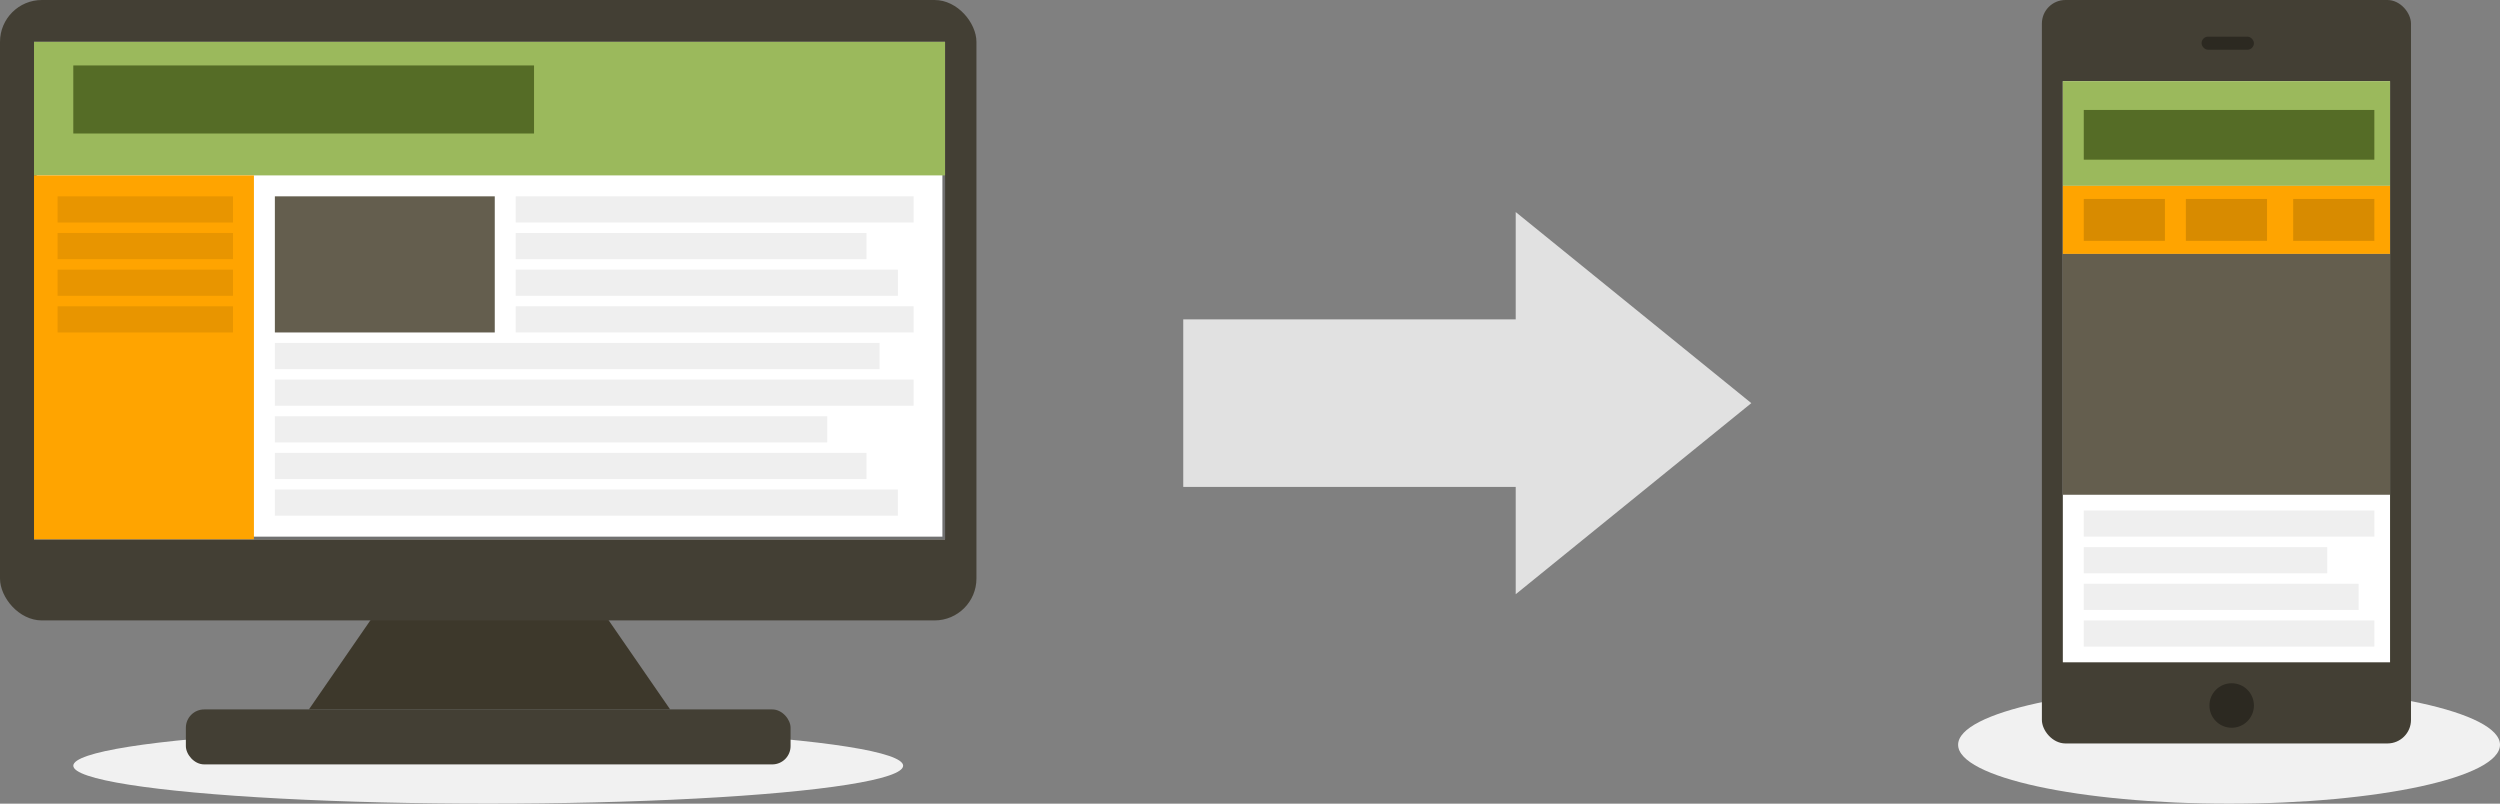 <svg xmlns="http://www.w3.org/2000/svg" width="955" height="307" viewBox="0 0 955 307"><rect x="0" y="0" width="955" height="307" fill="#808080" stroke="none"/><defs><style>.a{fill:#e1e1e1;}.b{fill:#f1f1f1;}.c{fill:#433f34;}.d,.k{fill:#fff;}.e{fill:#2c2921;}.f{fill:#9bb95c;}.g{fill:#556c26;}.h{fill:#ffa400;}.i{fill:#d88b00;}.j{fill:#3d382b;}.k{stroke:#707070;}.l{fill:#645e4e;}.m{fill:#efefef;}.n{fill:#e89500;}.o{stroke:none;}.p{fill:none;}</style></defs><g transform="translate(-1940 -12153)"><g transform="translate(788 -73)"><rect class="a" width="128" height="64" transform="translate(1604 12348)"/><path class="a" d="M73,0l73,90H0Z" transform="translate(1821 12307) rotate(90)"/></g><ellipse class="b" cx="103.5" cy="22.5" rx="103.5" ry="22.5" transform="translate(2688 12415)"/><rect class="c" width="141" height="284" rx="9" transform="translate(2720 12153)"/><rect class="d" width="125" height="222" transform="translate(2728 12184)"/><rect class="e" width="20" height="5" rx="2.5" transform="translate(2781 12167)"/><circle class="e" cx="8.5" cy="8.5" r="8.5" transform="translate(2784 12414)"/><rect class="f" width="125" height="40" transform="translate(2728 12184)"/><rect class="g" width="111" height="19" transform="translate(2736 12195)"/><rect class="h" width="125" height="26" transform="translate(2728 12224)"/><rect class="i" width="31" height="16" transform="translate(2736 12229)"/><ellipse class="b" cx="158.5" cy="14.5" rx="158.5" ry="14.5" transform="translate(1968 12431)"/><path class="j" d="M69,0l69,100H0Z" transform="translate(2058 12324)"/><rect class="c" width="373" height="237" rx="16" transform="translate(1940 12153)"/><g class="k" transform="translate(1953 12169)"><rect class="o" width="348" height="190"/><rect class="p" x="0.5" y="0.5" width="347" height="189"/></g><rect class="c" width="231" height="21" rx="7" transform="translate(2011 12424)"/><rect class="f" width="348" height="51" transform="translate(1953 12169)"/><rect class="g" width="176" height="26" transform="translate(1968 12178)"/><rect class="h" width="84" height="139" transform="translate(1953 12220)"/><rect class="l" width="84" height="52" transform="translate(2045 12228)"/><rect class="m" width="152" height="10" transform="translate(2137 12228)"/><rect class="m" width="146" height="10" transform="translate(2137 12256)"/><rect class="m" width="134" height="10" transform="translate(2137 12242)"/><rect class="m" width="152" height="10" transform="translate(2137 12270)"/><rect class="m" width="231" height="10" transform="translate(2045 12284)"/><rect class="m" width="244" height="10" transform="translate(2045 12298)"/><rect class="m" width="211" height="10" transform="translate(2045 12312)"/><rect class="m" width="226" height="10" transform="translate(2045 12326)"/><rect class="m" width="238" height="10" transform="translate(2045 12340)"/><rect class="n" width="67" height="10" transform="translate(1962 12228)"/><rect class="n" width="67" height="10" transform="translate(1962 12242)"/><rect class="n" width="67" height="10" transform="translate(1962 12256)"/><rect class="n" width="67" height="10" transform="translate(1962 12270)"/><rect class="i" width="31" height="16" transform="translate(2775 12229)"/><rect class="i" width="31" height="16" transform="translate(2816 12229)"/><rect class="l" width="125" height="92" transform="translate(2728 12250)"/><rect class="m" width="111" height="10" transform="translate(2736 12348)"/><rect class="m" width="105" height="10" transform="translate(2736 12376)"/><rect class="m" width="93" height="10" transform="translate(2736 12362)"/><rect class="m" width="111" height="10" transform="translate(2736 12390)"/></g></svg>